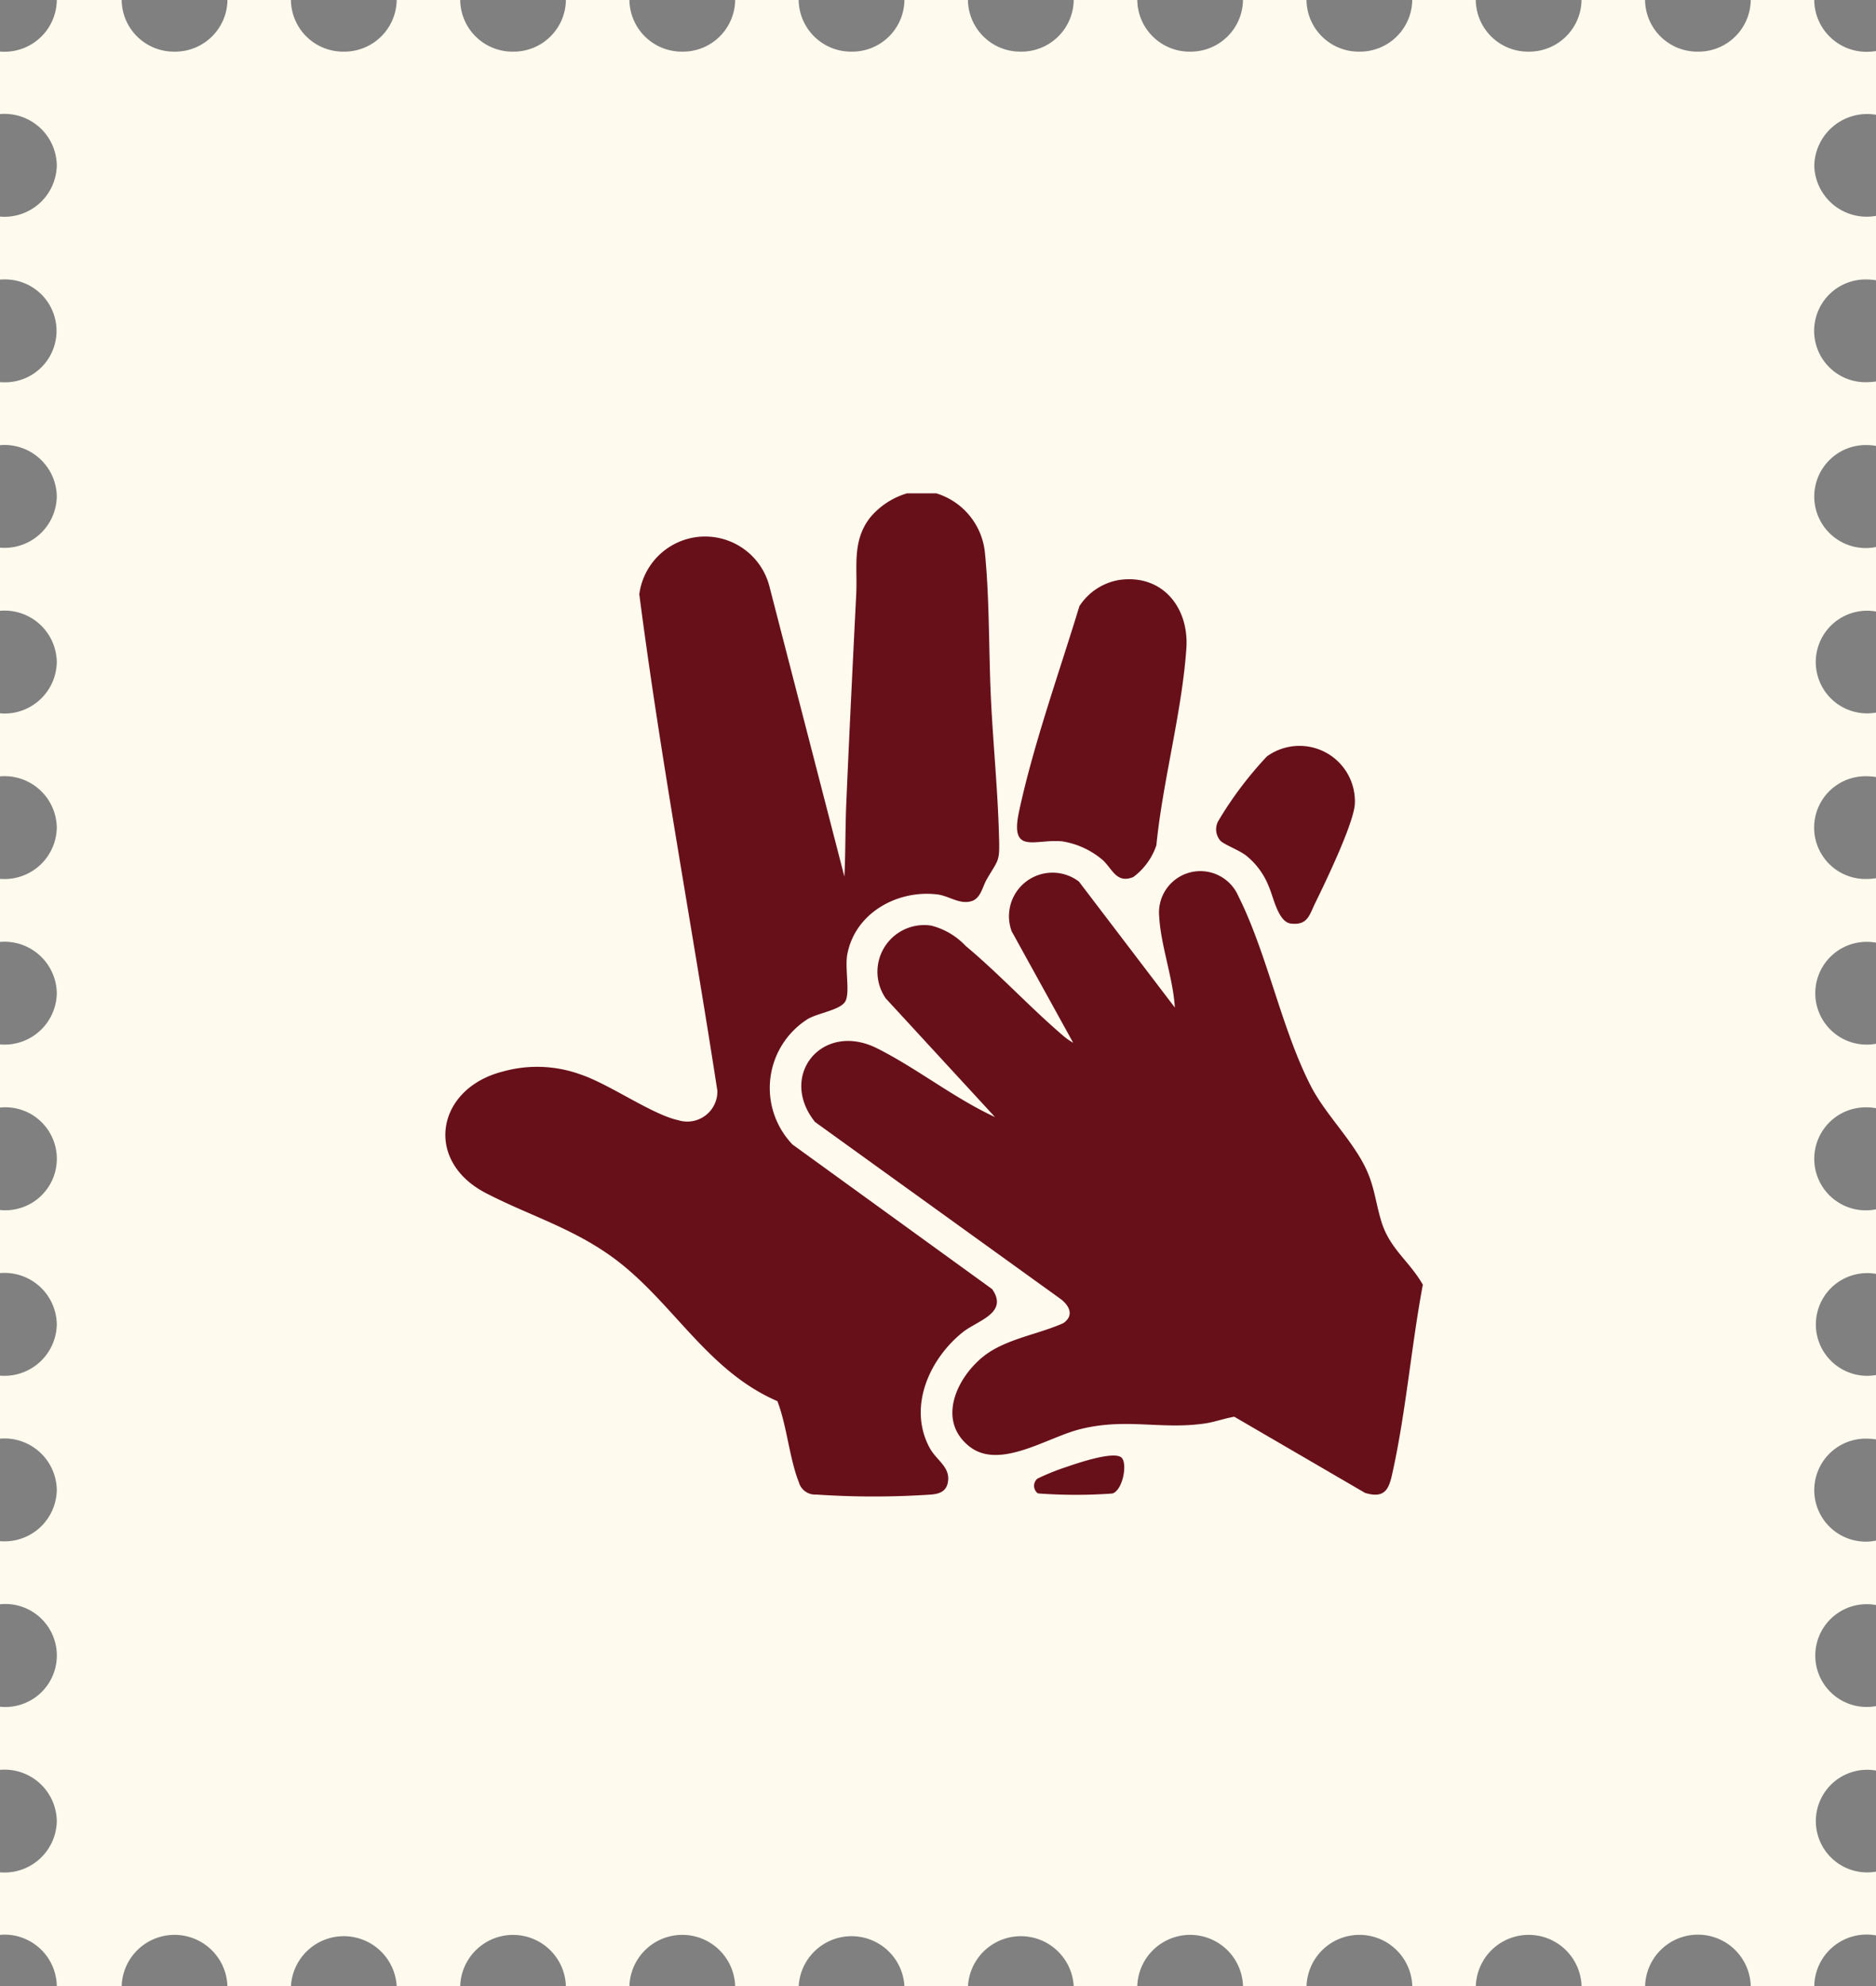 <svg xmlns="http://www.w3.org/2000/svg" width="155.882" height="165.075" viewBox="0 0 155.882 165.075"><rect x="0" y="0" width="155.882" height="165.075" fill="#808080" stroke="none"/><g id="Group_5881" data-name="Group 5881" transform="translate(-1629 -576)"><path id="Path_64099" data-name="Path 64099" d="M155.141,4.306a4.343,4.343,0,0,1-4.39-4.3V0h-5.278a4.342,4.342,0,0,1-4.39,4.292A4.342,4.342,0,0,1,136.692,0h-5.278a4.352,4.352,0,0,1-4.4,4.292A4.342,4.342,0,0,1,122.626,0h-5.278a4.352,4.352,0,0,1-4.4,4.292A4.342,4.342,0,0,1,108.561,0h-5.278a4.348,4.348,0,0,1-4.4,4.292A4.346,4.346,0,0,1,94.5,0H89.217a4.346,4.346,0,0,1-4.391,4.292A4.348,4.348,0,0,1,80.429,0H75.152a4.342,4.342,0,0,1-4.39,4.292A4.353,4.353,0,0,1,66.364,0H61.086A4.342,4.342,0,0,1,56.7,4.292,4.352,4.352,0,0,1,52.3,0H47.021A4.342,4.342,0,0,1,42.63,4.292,4.342,4.342,0,0,1,38.24,0H32.962a4.352,4.352,0,0,1-4.4,4.292A4.342,4.342,0,0,1,24.174,0H18.9a4.348,4.348,0,0,1-4.4,4.292A4.342,4.342,0,0,1,10.109,0H4.719A4.343,4.343,0,0,1,.329,4.3C.217,4.3.112,4.292,0,4.286V9.479c.112-.007.217-.014.329-.014a4.342,4.342,0,0,1,4.39,4.272,4.348,4.348,0,0,1-4.39,4.278C.217,18.015.112,18.008,0,18v5.236c.112-.007.217-.014.329-.014a4.276,4.276,0,1,1,0,8.55c-.112,0-.217-.007-.329-.014V37a2.556,2.556,0,0,1,.329-.021,4.348,4.348,0,0,1,4.39,4.279,4.343,4.343,0,0,1-4.39,4.272c-.112,0-.217-.007-.329-.014v5.243c.112-.007.217-.014.329-.014a4.342,4.342,0,0,1,4.39,4.272A4.348,4.348,0,0,1,.329,59.3,2.558,2.558,0,0,1,0,59.275v5.243c.112-.007.217-.014.329-.014a4.342,4.342,0,0,1,4.39,4.271,4.348,4.348,0,0,1-4.39,4.279c-.112,0-.217-.007-.329-.014v5.237c.112-.007.217-.014.329-.014a4.348,4.348,0,0,1,4.39,4.279,4.342,4.342,0,0,1-4.39,4.271c-.112,0-.217-.007-.329-.014v5.244c.112-.007.217-.021.329-.021a4.28,4.28,0,1,1,0,8.557c-.112,0-.217-.014-.329-.021V105.8c.112-.007.217-.014.329-.014a4.342,4.342,0,0,1,4.39,4.272,4.348,4.348,0,0,1-4.39,4.279c-.112,0-.217-.007-.329-.014v5.236c.112-.007.217-.014.329-.014a4.348,4.348,0,0,1,4.39,4.278,4.342,4.342,0,0,1-4.39,4.272c-.112,0-.217-.007-.329-.014v5.243c.112-.007.217-.021.329-.021a4.28,4.28,0,1,1,0,8.557c-.112,0-.217-.014-.329-.021v5.243c.112-.007.217-.014.329-.014a4.342,4.342,0,0,1,4.39,4.272,4.348,4.348,0,0,1-4.39,4.278c-.112,0-.217-.007-.329-.014V160.8c.112-.007.217-.021.329-.021a4.348,4.348,0,0,1,4.39,4.3h5.39a4.395,4.395,0,0,1,8.787,0h5.278a4.4,4.4,0,0,1,8.788,0H38.24a4.392,4.392,0,0,1,8.781,0H52.3a4.395,4.395,0,0,1,8.787,0h5.278a4.4,4.4,0,0,1,8.788,0h5.278a4.4,4.4,0,0,1,8.788,0H94.5a4.395,4.395,0,0,1,8.787,0h5.278a4.395,4.395,0,0,1,8.787,0h5.278a4.395,4.395,0,0,1,8.787,0h5.278a4.391,4.391,0,0,1,8.78,0h5.278v-.007a4.352,4.352,0,0,1,5.131-4.229v-5.3a4.264,4.264,0,1,1,0-8.4v-5.355a4.271,4.271,0,1,1,0-8.4v-5.355a4.28,4.28,0,1,1-.741-8.473,5.225,5.225,0,0,1,.741.063v-5.348a5.145,5.145,0,0,1-.741.063,4.268,4.268,0,1,1,.741-8.473V100.5a4.28,4.28,0,1,1-.741-8.473,4.307,4.307,0,0,1,.741.07V86.743a4.271,4.271,0,1,1,0-8.4V72.985a5.224,5.224,0,0,1-.741.063,4.27,4.27,0,1,1,0-8.536,5.224,5.224,0,0,1,.741.063V59.22a4.265,4.265,0,1,1,0-8.4V45.461a4.28,4.28,0,1,1-.741-8.473,4.306,4.306,0,0,1,.741.07V31.7a5.223,5.223,0,0,1-.741.063,4.27,4.27,0,1,1,0-8.536,5.145,5.145,0,0,1,.741.063V17.939a4.355,4.355,0,0,1-5.131-4.2,4.394,4.394,0,0,1,5.131-4.2V4.243a5.145,5.145,0,0,1-.741.063" transform="translate(1629 576)" fill="#fffaee"></path><g id="Group_5859" data-name="Group 5859" transform="translate(1666 617)"><path id="Path_64289" data-name="Path 64289" d="M5447.015,0a5.752,5.752,0,0,1,4.043,4.975c.39,3.922.306,8.2.5,12.174.182,3.713.558,7.468.663,11.2.065,2.3.025,1.946-1.008,3.717-.361.619-.5,1.587-1.264,1.822-1,.31-1.862-.44-2.871-.559-3.322-.392-6.835,1.56-7.464,5.012-.206,1.131.255,3.19-.169,3.895s-2.229.94-3.1,1.444a6.783,6.783,0,0,0-1.276,10.438l16.584,12.014c1.393,1.993-1.221,2.609-2.437,3.581-2.774,2.218-4.573,6.208-2.769,9.586.592,1.109,1.812,1.631,1.512,2.968-.156.692-.713.88-1.34.937a70.862,70.862,0,0,1-9.6,0,1.389,1.389,0,0,1-1.423-1.014c-.793-2-.994-4.687-1.786-6.746-6.039-2.606-8.851-8.6-14.038-12.2-3.313-2.3-6.72-3.295-10.183-5.09-5.191-2.691-4.12-8.692,1.393-10.1a10.586,10.586,0,0,1,6.5.25c2.376.8,5.96,3.341,8.075,3.786a2.5,2.5,0,0,0,3.265-2.438c-2.119-13.756-4.7-27.477-6.487-41.262a5.517,5.517,0,0,1,10.789-.75l6.253,24.211c.1-2.025.07-4.073.157-6.1.25-5.784.535-11.59.826-17.372.114-2.26-.366-4.382,1.134-6.34A6.311,6.311,0,0,1,5444.578,0Z" transform="translate(-5406.214)" fill="#68101a"></path><path id="Path_64290" data-name="Path 64290" d="M5558.568,165.094l-9.072-9.856a3.882,3.882,0,0,1,3.778-6.052,5.935,5.935,0,0,1,2.86,1.689c2.807,2.344,5.333,5.1,8.119,7.479a5.086,5.086,0,0,0,.813.567l-5.112-9.267a3.619,3.619,0,0,1,5.59-4.128l7.971,10.47c-.146-2.436-1.173-5.175-1.3-7.56a3.437,3.437,0,0,1,6.577-1.7c2.4,4.775,3.611,11.151,6.067,15.868,1.089,2.091,3.117,4.137,4.281,6.281.948,1.744.986,3.044,1.514,4.823.694,2.34,2.328,3.322,3.466,5.321-.941,5.02-1.385,10.372-2.46,15.342-.307,1.417-.507,2.52-2.343,1.958L5578.453,190c-.826.14-1.63.443-2.461.563-3.673.528-6.564-.494-10.4.486-2.719.694-6.65,3.384-9.138,1.43-2.728-2.141-1.086-5.69,1.139-7.479,1.813-1.458,4.547-1.831,6.651-2.774.967-.663.467-1.54-.326-2.086l-20.3-14.632c-3.1-3.869.608-8.4,5.151-6.126,3.295,1.651,6.421,4.153,9.8,5.713" transform="translate(-5512.893 -113.262)" fill="#68101a"></path><path id="Path_64291" data-name="Path 64291" d="M5633.6,32.936c3.582-.482,5.778,2.328,5.543,5.705-.369,5.295-1.962,11.022-2.493,16.355a5.448,5.448,0,0,1-1.915,2.634c-1.412.579-1.738-.689-2.556-1.422a6.8,6.8,0,0,0-3.335-1.54c-2.26-.233-4.385,1.172-3.606-2.473,1.2-5.6,3.353-11.6,5.019-17.079a4.905,4.905,0,0,1,3.344-2.18" transform="translate(-5577.565 -25.744)" fill="#68101a"></path><path id="Path_64292" data-name="Path 64292" d="M5701.667,104.552a1.439,1.439,0,0,1-.187-1.631,30.862,30.862,0,0,1,4.046-5.377,4.607,4.607,0,0,1,7.311,3.894c-.045,1.579-2.463,6.591-3.281,8.259-.506,1.031-.631,1.886-2.014,1.74-1.105-.116-1.475-2.274-1.887-3.157a6.163,6.163,0,0,0-1.873-2.514c-.541-.42-1.843-.921-2.116-1.215" transform="translate(-5637.257 -75.679)" fill="#68101a"></path><path id="Path_64293" data-name="Path 64293" d="M5638.87,368.555c.5.505.1,2.7-.766,2.976a42.632,42.632,0,0,1-6.183-.008.775.775,0,0,1-.048-1.228,19.081,19.081,0,0,1,2.4-.968c.828-.288,3.988-1.377,4.6-.771" transform="translate(-5582.671 -288.411)" fill="#68101a"></path></g></g></svg>